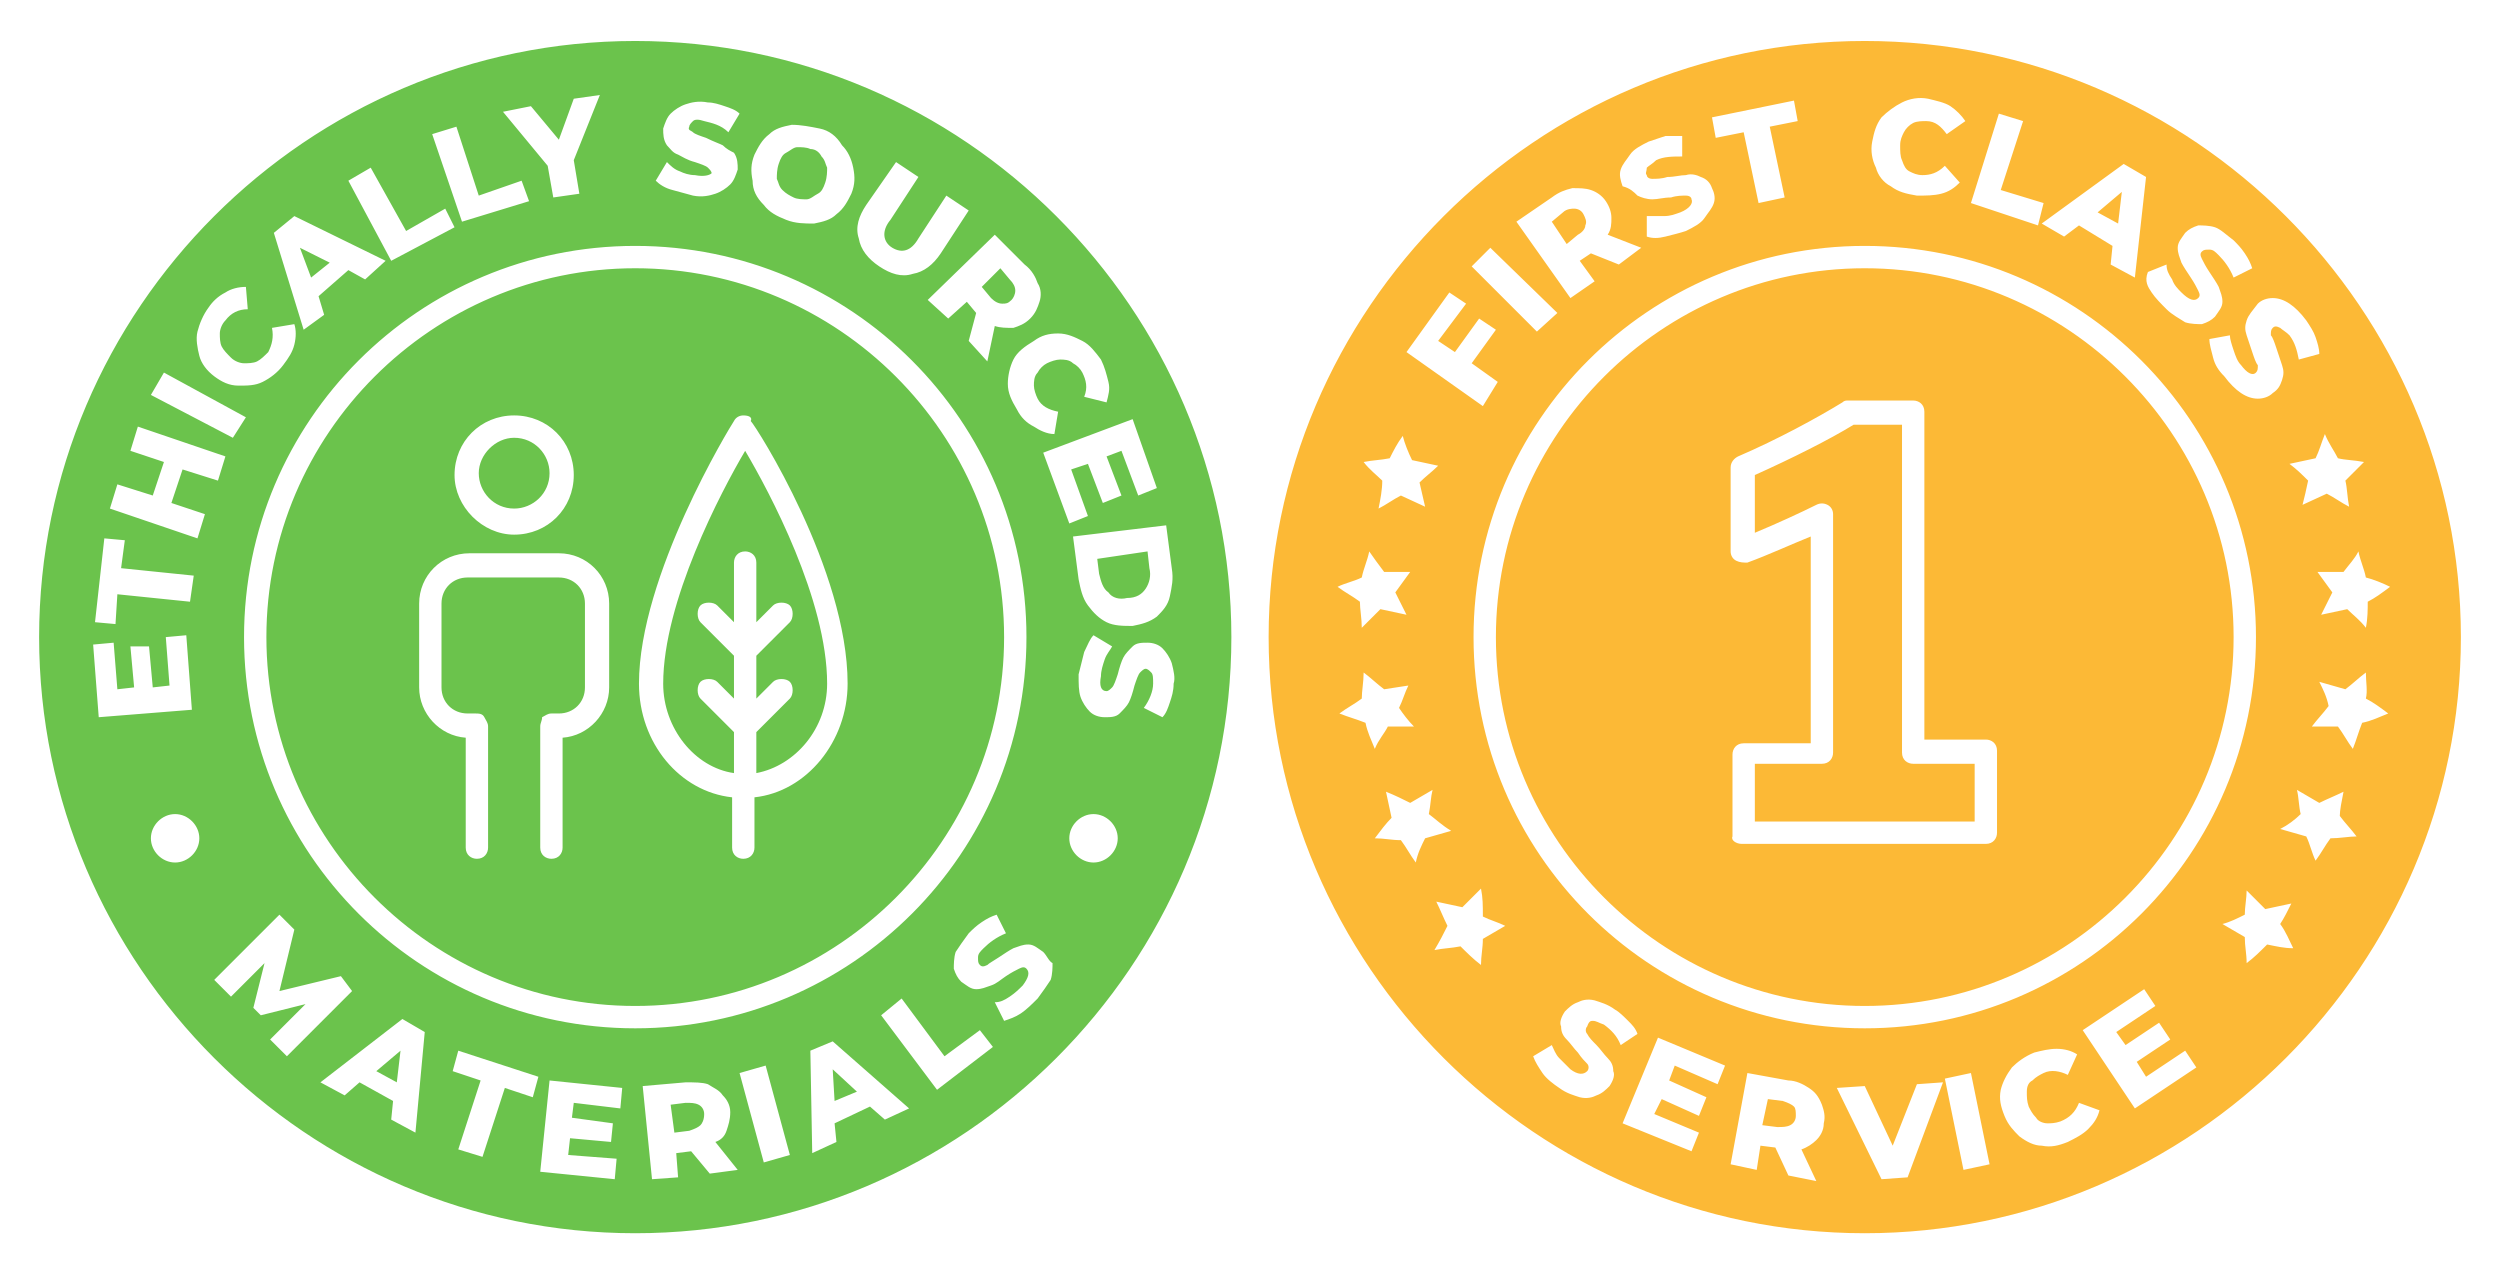 <svg xmlns="http://www.w3.org/2000/svg" xmlns:xlink="http://www.w3.org/1999/xlink" id="Layer_1" x="0px" y="0px" viewBox="0 0 134.2 68.4" style="enable-background:new 0 0 134.2 68.4;" xml:space="preserve"><style type="text/css">	.st0{fill:#6BC34C;}	.st1{fill:#FCB936;}</style><path class="st0" d="M11.5,20.2c0.4,0.3,0.8,0.5,1.3,0.5s0.9,0,1.3-0.2c0.4-0.2,0.8-0.5,1.1-0.9c0.3-0.4,0.5-0.7,0.6-1.1 s0.1-0.8,0-1.1l-1.2,0.2c0.1,0.5,0,0.9-0.2,1.3c-0.2,0.2-0.4,0.4-0.6,0.5c-0.2,0.1-0.5,0.1-0.7,0.1c-0.2,0-0.5-0.1-0.7-0.3 c-0.2-0.2-0.4-0.4-0.5-0.6c-0.1-0.2-0.1-0.5-0.1-0.7c0-0.2,0.1-0.5,0.3-0.7c0.3-0.4,0.7-0.6,1.2-0.6l-0.1-1.2 c-0.4,0-0.8,0.1-1.1,0.3c-0.4,0.2-0.7,0.5-0.9,0.8c-0.3,0.4-0.5,0.9-0.6,1.3s0,0.9,0.1,1.3C10.8,19.5,11.1,19.9,11.5,20.2z  M24.4,12.2l-0.5-1l-2.1,1.2L19.9,9l-1.2,0.7L21,14L24.4,12.2z M17.4,16.9l-0.3-1l1.6-1.4l0.9,0.5l1.1-1l-4.9-2.4l-1.1,0.9l1.6,5.2 L17.4,16.9z M17.7,14.1l-1,0.8l-0.6-1.6L17.7,14.1z M6.3,31.9l3.9,0.4l0.2-1.4l-3.9-0.4l0.2-1.5l-1.1-0.1l-0.5,4.5l1.1,0.1L6.3,31.9 z M10,34.1l-1.1,0.1l0.2,2.6l-0.9,0.1l-0.2-2.2L7,34.7l0.2,2.2L6.3,37l-0.2-2.5l-1.1,0.1l0.3,3.9l5-0.4L10,34.1z M13.2,22.4L8.8,20 l-0.7,1.2l4.4,2.3L13.2,22.4z M57.9,31.1c0.1,0.5,0.2,1,0.5,1.4c0.3,0.4,0.6,0.7,1,0.9c0.4,0.2,0.9,0.2,1.4,0.2 c0.5-0.1,0.9-0.2,1.3-0.5c0.3-0.3,0.6-0.6,0.7-1.1s0.2-0.9,0.1-1.5l-0.3-2.3l-5,0.6L57.9,31.1z M61.6,29.6l0.1,0.9 c0.1,0.4,0,0.8-0.2,1.1c-0.2,0.3-0.5,0.5-1,0.5c-0.4,0.1-0.8,0-1-0.3c-0.3-0.2-0.4-0.6-0.5-1L58.9,30L61.6,29.6z M41,11 c0.3,0.4,0.7,0.6,1.2,0.8s1,0.2,1.5,0.2c0.5-0.1,0.9-0.2,1.2-0.5c0.4-0.3,0.6-0.7,0.8-1.1c0.2-0.5,0.2-0.9,0.1-1.4 c-0.1-0.5-0.3-0.9-0.6-1.2C44.9,7.3,44.5,7,44,6.9s-1-0.2-1.5-0.2c-0.5,0.1-0.9,0.2-1.2,0.5c-0.4,0.3-0.6,0.7-0.8,1.1 c-0.2,0.5-0.2,0.9-0.1,1.4C40.4,10.2,40.6,10.6,41,11z M41.8,8.8c0.1-0.3,0.2-0.5,0.4-0.6s0.4-0.3,0.6-0.3c0.2,0,0.5,0,0.7,0.1 C43.8,8,44,8.2,44.1,8.4c0.2,0.2,0.2,0.4,0.3,0.6c0,0.2,0,0.5-0.1,0.8c-0.1,0.3-0.2,0.5-0.4,0.6s-0.4,0.3-0.6,0.3 c-0.2,0-0.5,0-0.7-0.1c-0.2-0.1-0.4-0.2-0.6-0.4s-0.2-0.4-0.3-0.6C41.7,9.4,41.7,9.1,41.8,8.8z M50.9,17.1l1-0.9l0.5,0.6L52,18.3 l1,1.1l0.4-1.9c0.3,0.1,0.6,0.1,1,0.1c0.3-0.1,0.6-0.2,0.9-0.5c0.3-0.3,0.4-0.6,0.5-0.9c0.1-0.3,0.1-0.7-0.1-1 c-0.1-0.3-0.3-0.7-0.7-1l-1.6-1.6l-3.6,3.5L50.9,17.1z M53.7,14.4l0.5,0.6c0.2,0.2,0.3,0.4,0.3,0.6c0,0.2-0.1,0.4-0.2,0.5 c-0.2,0.2-0.3,0.2-0.5,0.2c-0.2,0-0.4-0.1-0.6-0.3l-0.5-0.6L53.7,14.4z M37.3,9.4c-0.3,0-0.6-0.1-0.8-0.2c-0.3-0.1-0.5-0.3-0.7-0.5 l-0.6,1c0.2,0.2,0.5,0.4,0.9,0.5c0.4,0.1,0.7,0.2,1.1,0.3c0.5,0.1,0.9,0,1.2-0.1c0.3-0.1,0.6-0.3,0.8-0.5c0.2-0.2,0.3-0.5,0.4-0.8 c0-0.3,0-0.6-0.2-0.9C39.2,8.1,39,8,38.8,7.8c-0.2-0.1-0.5-0.2-0.9-0.4c-0.3-0.1-0.6-0.2-0.7-0.3S36.9,7,37,6.8 c0-0.1,0.1-0.2,0.2-0.3c0.1-0.1,0.3-0.1,0.6,0c0.4,0.1,0.9,0.2,1.3,0.6l0.6-1c-0.2-0.2-0.5-0.3-0.8-0.4c-0.3-0.1-0.6-0.2-0.9-0.2 c-0.5-0.1-0.9,0-1.2,0.1s-0.6,0.3-0.8,0.5c-0.2,0.2-0.3,0.5-0.4,0.8c0,0.3,0,0.6,0.2,0.9c0.2,0.2,0.3,0.4,0.6,0.5 c0.2,0.1,0.5,0.3,0.9,0.4c0.3,0.1,0.6,0.2,0.7,0.3c0.1,0.1,0.2,0.2,0.2,0.3C38.1,9.4,37.8,9.5,37.3,9.4z M28.4,10.8l-0.4-1.1 l-2.3,0.8l-1.2-3.7l-1.3,0.4l1.6,4.7L28.4,10.8z M47.2,14.3c0.6,0.4,1.2,0.6,1.8,0.4c0.6-0.1,1.1-0.5,1.5-1.1l1.5-2.3l-1.2-0.8 l-1.5,2.3c-0.4,0.7-0.9,0.8-1.4,0.5c-0.5-0.3-0.6-0.9-0.1-1.5l1.5-2.3l-1.2-0.8L46.5,11c-0.4,0.6-0.6,1.2-0.4,1.8 C46.2,13.4,46.6,13.9,47.2,14.3z M29.7,10.6l1.4-0.2l-0.3-1.8l1.4-3.5l-1.4,0.2L30,7.5l-1.5-1.8L27,6l2.4,2.9L29.7,10.6z M54.4,19.3 c-0.2,0.4-0.3,0.9-0.3,1.3c0,0.5,0.2,0.9,0.5,1.4c0.2,0.4,0.5,0.7,0.9,0.9c0.3,0.2,0.7,0.4,1.1,0.4l0.2-1.2 c-0.5-0.1-0.9-0.3-1.1-0.7c-0.1-0.2-0.2-0.5-0.2-0.7s0-0.5,0.2-0.7c0.1-0.2,0.3-0.4,0.5-0.5c0.2-0.1,0.5-0.2,0.7-0.2 c0.2,0,0.5,0,0.7,0.2c0.2,0.1,0.4,0.3,0.5,0.5c0.2,0.4,0.3,0.8,0.1,1.3l1.2,0.3c0.1-0.4,0.2-0.7,0.1-1.1c-0.1-0.4-0.2-0.8-0.4-1.2 c-0.3-0.4-0.6-0.8-1-1c-0.4-0.2-0.8-0.4-1.3-0.4c-0.5,0-0.9,0.1-1.3,0.4C55,18.6,54.6,18.9,54.4,19.3z M62.9,35.6 c-0.1-0.3-0.3-0.6-0.5-0.8s-0.5-0.3-0.8-0.3c-0.3,0-0.6,0-0.8,0.2c-0.2,0.2-0.4,0.4-0.5,0.6c-0.1,0.2-0.2,0.5-0.3,0.9 c-0.1,0.3-0.2,0.6-0.3,0.7c-0.1,0.1-0.2,0.2-0.3,0.2c-0.3,0-0.4-0.3-0.3-0.8c0-0.3,0.1-0.6,0.2-0.9c0.1-0.3,0.3-0.5,0.4-0.7l-1-0.6 c-0.2,0.2-0.3,0.5-0.5,0.9c-0.1,0.4-0.2,0.8-0.3,1.2c0,0.5,0,0.9,0.1,1.2c0.1,0.3,0.3,0.6,0.5,0.8c0.2,0.2,0.5,0.3,0.8,0.3 c0.3,0,0.6,0,0.8-0.2c0.2-0.2,0.4-0.4,0.5-0.6c0.1-0.2,0.2-0.5,0.3-0.9c0.1-0.3,0.2-0.6,0.3-0.7c0.1-0.1,0.2-0.2,0.3-0.2 c0.1,0,0.2,0.1,0.3,0.2c0.1,0.1,0.1,0.3,0.1,0.6c0,0.4-0.2,0.9-0.5,1.3l1,0.5c0.2-0.2,0.3-0.5,0.4-0.8c0.1-0.3,0.2-0.6,0.2-1 C63.1,36.4,63,36,62.9,35.6z M39.7,57.6l1.3,4.8l1.4-0.4l-1.3-4.8L39.7,57.6z M43.5,56.4l0.1,5.5l1.3-0.6l-0.1-1l1.9-0.9l0.8,0.7 l1.3-0.6l-4.1-3.6L43.5,56.4z M44.8,59.1l-0.1-1.7l1.3,1.2L44.8,59.1z M39,60.7c0.1-0.3,0.2-0.6,0.2-1c0-0.4-0.2-0.7-0.4-0.9 c-0.2-0.3-0.5-0.4-0.8-0.6c-0.3-0.1-0.7-0.1-1.2-0.1l-2.3,0.2l0.5,5l1.4-0.1l-0.1-1.3l0.8-0.1l1,1.2l1.5-0.2l-1.2-1.5 C38.7,61.2,38.9,61,39,60.7z M37.6,60.4c-0.1,0.1-0.3,0.2-0.6,0.3l-0.8,0.1L36,59.3l0.8-0.1c0.3,0,0.5,0,0.7,0.1 c0.2,0.1,0.3,0.3,0.3,0.5C37.8,60.1,37.7,60.3,37.6,60.4z M50.7,56.7l-2.3-3.1l-1.1,0.9l3,4l3-2.3l-0.7-0.9L50.7,56.7z M57.5,25.2 l0.9-0.3l0.8,2.1l1-0.4l-0.8-2.1l0.8-0.3l0.9,2.4l1-0.4l-1.3-3.7L56,24.3l1.4,3.8l1-0.4L57.5,25.2z M34.1,66.2 c-17.6,0-32-14.4-32-32s14.4-32,32-32s32,14.4,32,32S51.7,66.2,34.1,66.2z M9.4,43.7c-0.7,0-1.3,0.6-1.3,1.3s0.6,1.3,1.3,1.3 s1.3-0.6,1.3-1.3S10.1,43.7,9.4,43.7z M58.7,43.7c-0.7,0-1.3,0.6-1.3,1.3s0.6,1.3,1.3,1.3s1.3-0.6,1.3-1.3S59.4,43.7,58.7,43.7z  M55.1,34.2c0-11.6-9.4-21-21-21s-21,9.4-21,21s9.4,21,21,21S55.1,45.8,55.1,34.2z M34.1,54c-10.9,0-19.8-8.9-19.8-19.8 s8.9-19.8,19.8-19.8s19.8,8.9,19.8,19.8S45,54,34.1,54z M56,51.1c-0.3-0.2-0.5-0.4-0.8-0.4c-0.3,0-0.5,0.1-0.8,0.2 c-0.2,0.1-0.5,0.3-0.8,0.5c-0.3,0.2-0.5,0.3-0.6,0.4c-0.2,0.1-0.3,0.1-0.4,0s-0.1-0.2-0.1-0.4c0-0.2,0.1-0.3,0.3-0.5 c0.3-0.3,0.7-0.6,1.2-0.8l-0.5-1c-0.3,0.1-0.5,0.2-0.8,0.4c-0.3,0.2-0.5,0.4-0.7,0.6c-0.3,0.4-0.5,0.7-0.7,1 c-0.1,0.3-0.1,0.7-0.1,0.9c0.1,0.3,0.2,0.5,0.4,0.7c0.3,0.2,0.5,0.4,0.8,0.4c0.3,0,0.5-0.1,0.8-0.2s0.5-0.3,0.8-0.5 c0.3-0.2,0.5-0.3,0.7-0.4c0.2-0.1,0.3-0.1,0.4,0c0.2,0.2,0.1,0.5-0.2,0.9c-0.2,0.2-0.4,0.4-0.7,0.6c-0.3,0.2-0.5,0.3-0.8,0.3l0.5,1 c0.3-0.1,0.6-0.2,0.9-0.4c0.3-0.2,0.6-0.5,0.9-0.8c0.3-0.4,0.5-0.7,0.7-1c0.1-0.3,0.1-0.7,0.1-0.9C56.3,51.6,56.2,51.3,56,51.1z  M18.3,52.4L15,53.2l0.8-3.3L15,49.1l-3.5,3.5l0.9,0.9l1.8-1.8l-0.6,2.4l0.4,0.4l2.4-0.6l-1.9,1.9l0.9,0.9l3.5-3.5L18.3,52.4z  M17.2,58.1l1.3,0.7l0.8-0.7l1.8,1l-0.1,1l1.3,0.7l0.5-5.4l-1.2-0.7L17.2,58.1z M21.3,58.1l-1.1-0.6l1.3-1.1L21.3,58.1z M24.3,57.5 l1.5,0.5l-1.2,3.7l1.3,0.4l1.2-3.7l1.5,0.5l0.3-1.1l-4.3-1.4L24.3,57.5z M39.9,22.3c-0.2,0-0.4,0.1-0.5,0.3 c-0.2,0.3-5.1,8.3-5.1,14.1c0,3.2,2.2,5.8,5,6.1v2.7c0,0.4,0.3,0.6,0.6,0.6c0.4,0,0.6-0.3,0.6-0.6v-2.7c2.8-0.3,5-3,5-6.1 c0-6.1-4.9-13.8-5.2-14.1C40.4,22.4,40.2,22.3,39.9,22.3z M40.6,41.5v-2.2l1.8-1.8c0.2-0.2,0.2-0.7,0-0.9c-0.2-0.2-0.7-0.2-0.9,0 l-0.9,0.9v-2.3l1.8-1.8c0.2-0.2,0.2-0.7,0-0.9s-0.7-0.2-0.9,0l-0.9,0.9v-3.2c0-0.4-0.3-0.6-0.6-0.6c-0.4,0-0.6,0.3-0.6,0.6v3.2 l-0.9-0.9c-0.2-0.2-0.7-0.2-0.9,0c-0.2,0.2-0.2,0.7,0,0.9l1.8,1.8v2.3l-0.9-0.9c-0.2-0.2-0.7-0.2-0.9,0s-0.2,0.7,0,0.9l1.8,1.8v2.2 c-2.1-0.3-3.8-2.4-3.8-4.8c0-4.4,3.1-10.3,4.4-12.5c1.3,2.2,4.4,8,4.4,12.5C44.4,39.1,42.7,41.1,40.6,41.5z M9.8,25.2l1.9,0.6 l0.4-1.3l-4.7-1.6l-0.4,1.3l1.8,0.6l-0.6,1.8L6.3,26l-0.4,1.3l4.7,1.6l0.4-1.3L9.2,27L9.8,25.2z M30,29.7h-4.8 c-1.5,0-2.7,1.2-2.7,2.7v4.5c0,1.4,1.1,2.6,2.5,2.7l0,5.9c0,0.4,0.3,0.6,0.6,0.6c0,0,0,0,0,0c0.4,0,0.6-0.3,0.6-0.6l0-6.5 c0-0.2-0.1-0.3-0.2-0.5s-0.3-0.2-0.5-0.2h-0.4c-0.8,0-1.4-0.6-1.4-1.4v-4.5c0-0.8,0.6-1.4,1.4-1.4H30c0.8,0,1.4,0.6,1.4,1.4v4.5 c0,0.8-0.6,1.4-1.4,1.4h-0.4c-0.2,0-0.3,0.1-0.5,0.2C29.1,38.7,29,38.8,29,39l0,6.5c0,0.4,0.3,0.6,0.6,0.6h0c0.4,0,0.6-0.3,0.6-0.6 l0-5.9c1.4-0.1,2.5-1.3,2.5-2.7v-4.5C32.7,30.9,31.5,29.7,30,29.7z M27.6,28.7c1.8,0,3.2-1.4,3.2-3.2s-1.4-3.2-3.2-3.2 c-1.8,0-3.2,1.4-3.2,3.2C24.4,27.2,25.9,28.7,27.6,28.7z M27.6,23.5c1.1,0,1.9,0.9,1.9,1.9c0,1.1-0.9,1.9-1.9,1.9 c-1.1,0-1.9-0.9-1.9-1.9C25.7,24.4,26.6,23.5,27.6,23.5z M29,62.9l4,0.4l0.1-1.1L30.5,62l0.1-0.9l2.2,0.2l0.1-1L30.7,60l0.1-0.8 l2.5,0.3l0.1-1.1l-3.9-0.4L29,62.9z"></path><g>	<path class="st1" d="M79.1,34.2c0,11.6,9.4,21,21,21s21-9.4,21-21s-9.4-21-21-21S79.1,22.6,79.1,34.2z M100.1,14.4  c10.9,0,19.8,8.9,19.8,19.8S111,54,100.1,54s-19.8-8.9-19.8-19.8S89.2,14.4,100.1,14.4z M125.8,30.7l-1.4,0  c0.3,0.4,0.5,0.7,0.8,1.1c-0.2,0.4-0.4,0.8-0.6,1.2l1.4-0.3c0.3,0.3,0.7,0.6,1,1c0.1-0.5,0.1-1,0.1-1.4c0.4-0.2,0.8-0.5,1.2-0.8  c-0.4-0.2-0.9-0.4-1.3-0.5c-0.1-0.5-0.3-0.9-0.4-1.4C126.4,30,126.1,30.3,125.8,30.7z M93.6,7.1l0.8,3.8l1.4-0.3L95,6.8l1.5-0.3  l-0.2-1.1l-4.4,0.9l0.2,1.1L93.6,7.1z M87.9,10.5c0.2,0.1,0.5,0.2,0.8,0.2c0.3,0,0.6-0.1,1-0.1c0.3-0.1,0.6-0.1,0.8-0.1  c0.2,0,0.3,0.1,0.3,0.2c0.1,0.2-0.1,0.5-0.6,0.7c-0.3,0.1-0.5,0.2-0.9,0.2c-0.3,0-0.6,0-0.9,0l0,1.1c0.3,0.1,0.6,0.1,1,0  c0.4-0.1,0.8-0.2,1.1-0.3c0.4-0.2,0.8-0.4,1-0.7c0.2-0.3,0.4-0.5,0.5-0.8c0.1-0.3,0-0.6-0.1-0.8c-0.1-0.3-0.3-0.5-0.6-0.6  c-0.2-0.1-0.5-0.2-0.8-0.1c-0.3,0-0.6,0.1-1,0.1c-0.3,0.1-0.6,0.1-0.8,0.1c-0.2,0-0.3-0.1-0.3-0.2c-0.1-0.1,0-0.2,0-0.4  c0.1-0.1,0.3-0.2,0.5-0.4c0.4-0.2,0.9-0.2,1.4-0.2l0-1.1c-0.3,0-0.6,0-0.9,0c-0.3,0.1-0.6,0.2-0.9,0.3c-0.4,0.2-0.8,0.4-1,0.7  c-0.2,0.3-0.4,0.5-0.5,0.8c-0.1,0.3,0,0.6,0.1,0.9C87.5,10.1,87.7,10.3,87.9,10.5z M85.6,15.1L84.8,14l0.6-0.4l1.5,0.6l1.2-0.9  l-1.8-0.7c0.2-0.3,0.2-0.6,0.2-0.9c0-0.3-0.1-0.6-0.3-0.9c-0.2-0.3-0.5-0.5-0.8-0.6c-0.3-0.1-0.6-0.1-1-0.1  c-0.4,0.1-0.7,0.2-1.1,0.5l-1.9,1.3l2.9,4.1L85.6,15.1z M83.3,11.9l0.6-0.5c0.2-0.2,0.5-0.2,0.6-0.2c0.2,0,0.4,0.1,0.5,0.3  s0.2,0.4,0.1,0.6c0,0.2-0.2,0.4-0.4,0.5l-0.6,0.5L83.3,11.9z M120.6,17.2c-0.1,0.3-0.1,0.5,0,0.8c0.1,0.3,0.2,0.6,0.3,0.9  c0.1,0.3,0.2,0.6,0.3,0.7c0,0.2,0,0.3-0.1,0.4c-0.2,0.2-0.5,0-0.8-0.4c-0.2-0.2-0.3-0.5-0.4-0.8c-0.1-0.3-0.2-0.6-0.2-0.8l-1.1,0.2  c0,0.3,0.1,0.6,0.2,1c0.1,0.4,0.3,0.7,0.6,1c0.3,0.4,0.6,0.7,0.9,0.9c0.3,0.2,0.6,0.3,0.9,0.3c0.3,0,0.6-0.1,0.8-0.3  c0.3-0.2,0.4-0.4,0.5-0.7c0.1-0.3,0.1-0.5,0-0.8c-0.1-0.3-0.2-0.6-0.3-0.9c-0.1-0.3-0.2-0.6-0.3-0.7c0-0.2,0-0.3,0.1-0.4  c0.1-0.1,0.2-0.1,0.4,0c0.1,0.1,0.3,0.2,0.5,0.4c0.3,0.4,0.4,0.8,0.5,1.3l1.1-0.3c0-0.3-0.1-0.6-0.2-0.9c-0.1-0.3-0.3-0.6-0.5-0.9  c-0.3-0.4-0.6-0.7-0.9-0.9c-0.3-0.2-0.6-0.3-0.9-0.3c-0.3,0-0.6,0.1-0.8,0.3C120.9,16.7,120.7,16.9,120.6,17.2z M93.5,45.3h13.1  c0.4,0,0.6-0.3,0.6-0.6v-4.4c0-0.4-0.3-0.6-0.6-0.6h-3.3V22.1c0-0.4-0.3-0.6-0.6-0.6h-3.5c-0.1,0-0.2,0-0.3,0.1  c-1.3,0.8-3.5,2-5.6,2.9c-0.2,0.1-0.4,0.3-0.4,0.6v4.5c0,0.2,0.1,0.4,0.3,0.5c0.2,0.1,0.4,0.1,0.6,0.1c1.1-0.4,2.4-1,3.4-1.4v11.1  h-3.6c-0.4,0-0.6,0.3-0.6,0.6v4.4C92.9,45.1,93.2,45.3,93.5,45.3z M94.2,41h3.6c0.4,0,0.6-0.3,0.6-0.6V27.6c0-0.2-0.1-0.4-0.3-0.5  c-0.2-0.1-0.4-0.1-0.6,0c-0.8,0.4-2.1,1-3.3,1.5v-3.1c2-0.9,4-1.9,5.3-2.7h2.6v17.6c0,0.4,0.3,0.6,0.6,0.6h3.3v3.1H94.2V41z   M110.8,12.7l0.8-0.6l1.8,1.1l-0.1,1l1.3,0.7l0.6-5.4L114,8.8l-4.4,3.2L110.8,12.7z M113.9,10.3l-0.2,1.7l-1.1-0.6L113.9,10.3z   M83.6,16.8L80,13.3l-1,1l3.5,3.5L83.6,16.8z M109.7,10.9l-2.3-0.7l1.2-3.7l-1.3-0.4l-1.5,4.8l3.6,1.2L109.7,10.9z M101.5,10  c0.4,0.3,0.8,0.4,1.4,0.5c0.5,0,0.9,0,1.3-0.1c0.4-0.1,0.7-0.3,1-0.6l-0.8-0.9c-0.4,0.4-0.8,0.5-1.2,0.5c-0.3,0-0.5-0.1-0.7-0.2  c-0.2-0.1-0.3-0.3-0.4-0.6c-0.1-0.2-0.1-0.5-0.1-0.8c0-0.3,0.1-0.5,0.2-0.7c0.1-0.2,0.3-0.4,0.5-0.5c0.2-0.1,0.5-0.1,0.7-0.1  c0.5,0,0.8,0.3,1.1,0.7l1-0.7c-0.2-0.3-0.5-0.6-0.8-0.8c-0.3-0.2-0.8-0.3-1.2-0.4c-0.5-0.1-1,0-1.4,0.2c-0.4,0.2-0.8,0.5-1.1,0.8  c-0.3,0.4-0.4,0.8-0.5,1.3c-0.1,0.5,0,1,0.2,1.4C100.8,9.4,101.1,9.8,101.5,10z M115.5,15.7c0.2,0.3,0.5,0.6,0.8,0.9  c0.3,0.3,0.7,0.5,1,0.7c0.3,0.1,0.7,0.1,0.9,0.1c0.3-0.1,0.5-0.2,0.7-0.4c0.2-0.3,0.4-0.5,0.4-0.8c0-0.3-0.1-0.5-0.2-0.8  c-0.1-0.2-0.3-0.5-0.5-0.8c-0.2-0.3-0.3-0.5-0.4-0.7c-0.1-0.2-0.1-0.3,0-0.4c0.1-0.1,0.2-0.1,0.4-0.1c0.2,0,0.3,0.1,0.5,0.3  c0.3,0.3,0.6,0.7,0.8,1.2l1-0.5c-0.1-0.3-0.2-0.5-0.4-0.8c-0.2-0.3-0.4-0.5-0.6-0.7c-0.4-0.3-0.7-0.6-1-0.7  c-0.3-0.1-0.7-0.1-0.9-0.1c-0.3,0.1-0.5,0.2-0.7,0.4c-0.2,0.3-0.4,0.5-0.4,0.8c0,0.3,0.1,0.5,0.2,0.8c0.1,0.2,0.3,0.5,0.5,0.8  c0.2,0.3,0.3,0.5,0.4,0.7c0.1,0.2,0.1,0.3,0,0.4c-0.2,0.2-0.5,0.1-0.9-0.3c-0.2-0.2-0.4-0.4-0.5-0.7c-0.2-0.3-0.3-0.5-0.3-0.8  l-1,0.4C115.1,15.1,115.3,15.4,115.5,15.7z M122.9,24.9c0.4,0.3,0.7,0.6,1,0.9c-0.1,0.5-0.2,0.9-0.3,1.3l1.3-0.6  c0.4,0.2,0.8,0.5,1.2,0.7c-0.1-0.5-0.1-1-0.2-1.4c0.3-0.3,0.7-0.7,1-1c-0.5-0.1-1-0.1-1.4-0.2c-0.2-0.4-0.5-0.8-0.7-1.3  c-0.2,0.5-0.3,0.9-0.5,1.3L122.9,24.9z M123,48.5c-0.5,0.1-0.9,0.2-1.4,0.3l-1-1c0,0.4-0.1,0.9-0.1,1.3c-0.4,0.2-0.8,0.4-1.2,0.5  l1.2,0.7c0,0.5,0.1,0.9,0.1,1.4c0.4-0.3,0.7-0.6,1.1-1c0.5,0.1,0.9,0.2,1.4,0.2c-0.2-0.4-0.4-0.9-0.7-1.3  C122.6,49.3,122.8,48.9,123,48.5z M115.2,57.8l-0.5-0.8l1.8-1.2l-0.6-0.9l-1.8,1.2l-0.5-0.7l2.1-1.4l-0.6-0.9l-3.3,2.2l2.8,4.2  l3.3-2.2l-0.6-0.9L115.2,57.8z M110.6,60.2c-0.3,0.1-0.5,0.1-0.7,0.1c-0.2,0-0.5-0.1-0.6-0.3c-0.2-0.2-0.3-0.4-0.4-0.6  c-0.1-0.3-0.1-0.5-0.1-0.8s0.1-0.5,0.3-0.6c0.2-0.2,0.4-0.3,0.6-0.4c0.4-0.2,0.9-0.1,1.3,0.1l0.5-1.1c-0.3-0.2-0.7-0.3-1.1-0.3  c-0.4,0-0.8,0.1-1.2,0.2c-0.5,0.2-0.9,0.5-1.2,0.8c-0.3,0.4-0.5,0.8-0.6,1.2c-0.1,0.5,0,0.9,0.2,1.4c0.2,0.5,0.5,0.8,0.8,1.1  c0.4,0.3,0.8,0.5,1.2,0.5c0.5,0.1,0.9,0,1.4-0.2c0.4-0.2,0.8-0.4,1.1-0.7c0.3-0.3,0.5-0.6,0.6-1l-1.1-0.4  C111.4,59.7,111.1,60,110.6,60.2z M104.4,57.9l1,4.9l1.4-0.3l-1-4.9L104.4,57.9z M80.4,20.5l-1.4-1l1.3-1.8l-0.9-0.6l-1.3,1.8  l-0.9-0.6l1.5-2l-0.9-0.6l-2.3,3.2l4.1,2.9L80.4,20.5z M100.1,66.2c-17.6,0-32-14.4-32-32s14.4-32,32-32s32,14.4,32,32  S117.7,66.2,100.1,66.2z M127,36.1c-0.4,0.3-0.7,0.6-1.1,0.9l-1.4-0.4c0.2,0.4,0.4,0.8,0.5,1.3c-0.3,0.4-0.6,0.7-0.9,1.1l1.4,0  c0.3,0.4,0.5,0.8,0.8,1.2c0.2-0.5,0.3-0.9,0.5-1.4c0.5-0.1,0.9-0.3,1.4-0.5c-0.4-0.3-0.8-0.6-1.2-0.8C127.1,37.1,127,36.6,127,36.1  z M125.8,42.5c-0.4,0.2-0.9,0.4-1.3,0.6l-1.2-0.7c0.1,0.4,0.1,0.9,0.2,1.3c-0.3,0.3-0.7,0.6-1.1,0.8l1.4,0.4  c0.2,0.4,0.3,0.9,0.5,1.3c0.3-0.4,0.5-0.8,0.8-1.2c0.5,0,1-0.1,1.4-0.1c-0.3-0.4-0.6-0.7-0.9-1.1C125.6,43.5,125.7,43,125.8,42.5z   M101.6,61.5l-1.5-3.2l-1.5,0.1l2.4,4.9l1.4-0.1l1.9-5.1l-1.4,0.1L101.6,61.5z M76.7,43.7c0.1-0.5,0.1-0.9,0.2-1.3l-1.2,0.7  c-0.4-0.2-0.8-0.4-1.3-0.6c0.1,0.5,0.2,0.9,0.3,1.4c-0.3,0.3-0.6,0.7-0.9,1.1c0.5,0,0.9,0.1,1.4,0.1c0.3,0.4,0.5,0.8,0.8,1.2  c0.1-0.5,0.3-0.9,0.5-1.3l1.4-0.4C77.4,44.3,77.1,44,76.7,43.7z M74.5,39l1.4,0c-0.3-0.3-0.6-0.7-0.8-1c0.2-0.4,0.3-0.8,0.5-1.2  L74.3,37c-0.4-0.3-0.7-0.6-1.1-0.9c0,0.5-0.1,1-0.1,1.4c-0.4,0.3-0.8,0.5-1.2,0.8c0.5,0.2,0.9,0.3,1.4,0.5c0.1,0.5,0.3,0.9,0.5,1.4  C74,39.7,74.3,39.4,74.5,39z M73.1,33.7c0.3-0.3,0.7-0.7,1-1l1.4,0.3c-0.2-0.4-0.4-0.8-0.6-1.2c0.3-0.4,0.5-0.7,0.8-1.1l-1.4,0  c-0.3-0.4-0.6-0.8-0.8-1.1c-0.1,0.5-0.3,0.9-0.4,1.4c-0.4,0.2-0.9,0.3-1.3,0.5c0.4,0.3,0.8,0.5,1.2,0.8  C73,32.7,73.1,33.2,73.1,33.7z M74,27.3c0.4-0.2,0.8-0.5,1.2-0.7l1.3,0.6c-0.1-0.4-0.2-0.9-0.3-1.3c0.3-0.3,0.7-0.6,1-0.9l-1.4-0.3  c-0.2-0.4-0.4-0.9-0.5-1.3c-0.3,0.4-0.5,0.8-0.7,1.2c-0.5,0.1-0.9,0.1-1.4,0.2c0.3,0.4,0.7,0.7,1,1C74.2,26.3,74.1,26.8,74,27.3z   M87.1,60.3l3.7,1.5l0.4-1l-2.4-1l0.4-0.8l2,0.9l0.4-1l-2-0.9l0.3-0.8l2.3,1l0.4-1l-3.6-1.5L87.1,60.3z M97.1,58.4  c-0.3-0.2-0.7-0.4-1.1-0.4l-2.2-0.4l-0.9,4.9l1.4,0.3l0.2-1.3l0.8,0.1l0.7,1.5l1.5,0.3l-0.8-1.7c0.3-0.1,0.6-0.3,0.8-0.5  c0.2-0.2,0.4-0.5,0.4-0.9c0.1-0.4,0-0.7-0.1-1C97.6,58.8,97.4,58.6,97.1,58.4z M96.4,59.9c0,0.2-0.1,0.4-0.3,0.5  c-0.2,0.1-0.4,0.1-0.7,0.1l-0.8-0.1l0.3-1.4l0.8,0.1c0.3,0.1,0.5,0.2,0.6,0.3C96.4,59.5,96.4,59.7,96.4,59.9z M79.5,47.7l-1,1  c-0.5-0.1-0.9-0.2-1.4-0.3c0.2,0.4,0.4,0.9,0.6,1.3c-0.2,0.4-0.4,0.8-0.7,1.3c0.5-0.1,0.9-0.1,1.4-0.2c0.3,0.3,0.7,0.7,1.1,1  c0-0.5,0.1-0.9,0.1-1.4l1.2-0.7c-0.4-0.2-0.8-0.3-1.2-0.5C79.6,48.6,79.6,48.2,79.5,47.7z M85.5,54.8c0.2,0,0.3,0.1,0.6,0.2  c0.4,0.3,0.7,0.6,0.9,1.1l0.9-0.6c-0.1-0.3-0.3-0.5-0.5-0.7c-0.2-0.2-0.5-0.5-0.7-0.6c-0.4-0.3-0.8-0.4-1.1-0.5  c-0.4-0.1-0.7,0-0.9,0.1c-0.3,0.1-0.5,0.3-0.7,0.5c-0.2,0.3-0.3,0.6-0.2,0.8c0,0.3,0.1,0.5,0.3,0.7s0.4,0.5,0.6,0.7  c0.2,0.3,0.4,0.5,0.5,0.6c0.1,0.1,0.1,0.3,0,0.4c-0.2,0.2-0.5,0.2-0.9-0.1c-0.2-0.2-0.4-0.4-0.6-0.6s-0.3-0.5-0.4-0.7l-1,0.6  c0.1,0.3,0.3,0.6,0.5,0.9s0.6,0.6,0.9,0.8c0.4,0.3,0.8,0.4,1.1,0.5c0.4,0.1,0.7,0,0.9-0.1c0.3-0.1,0.5-0.3,0.7-0.5  c0.2-0.3,0.3-0.6,0.2-0.8c0-0.3-0.1-0.5-0.3-0.7c-0.2-0.2-0.4-0.5-0.6-0.7c-0.2-0.2-0.4-0.4-0.5-0.6c-0.1-0.1-0.1-0.3,0-0.4  C85.3,54.8,85.4,54.8,85.5,54.8z"></path></g></svg>